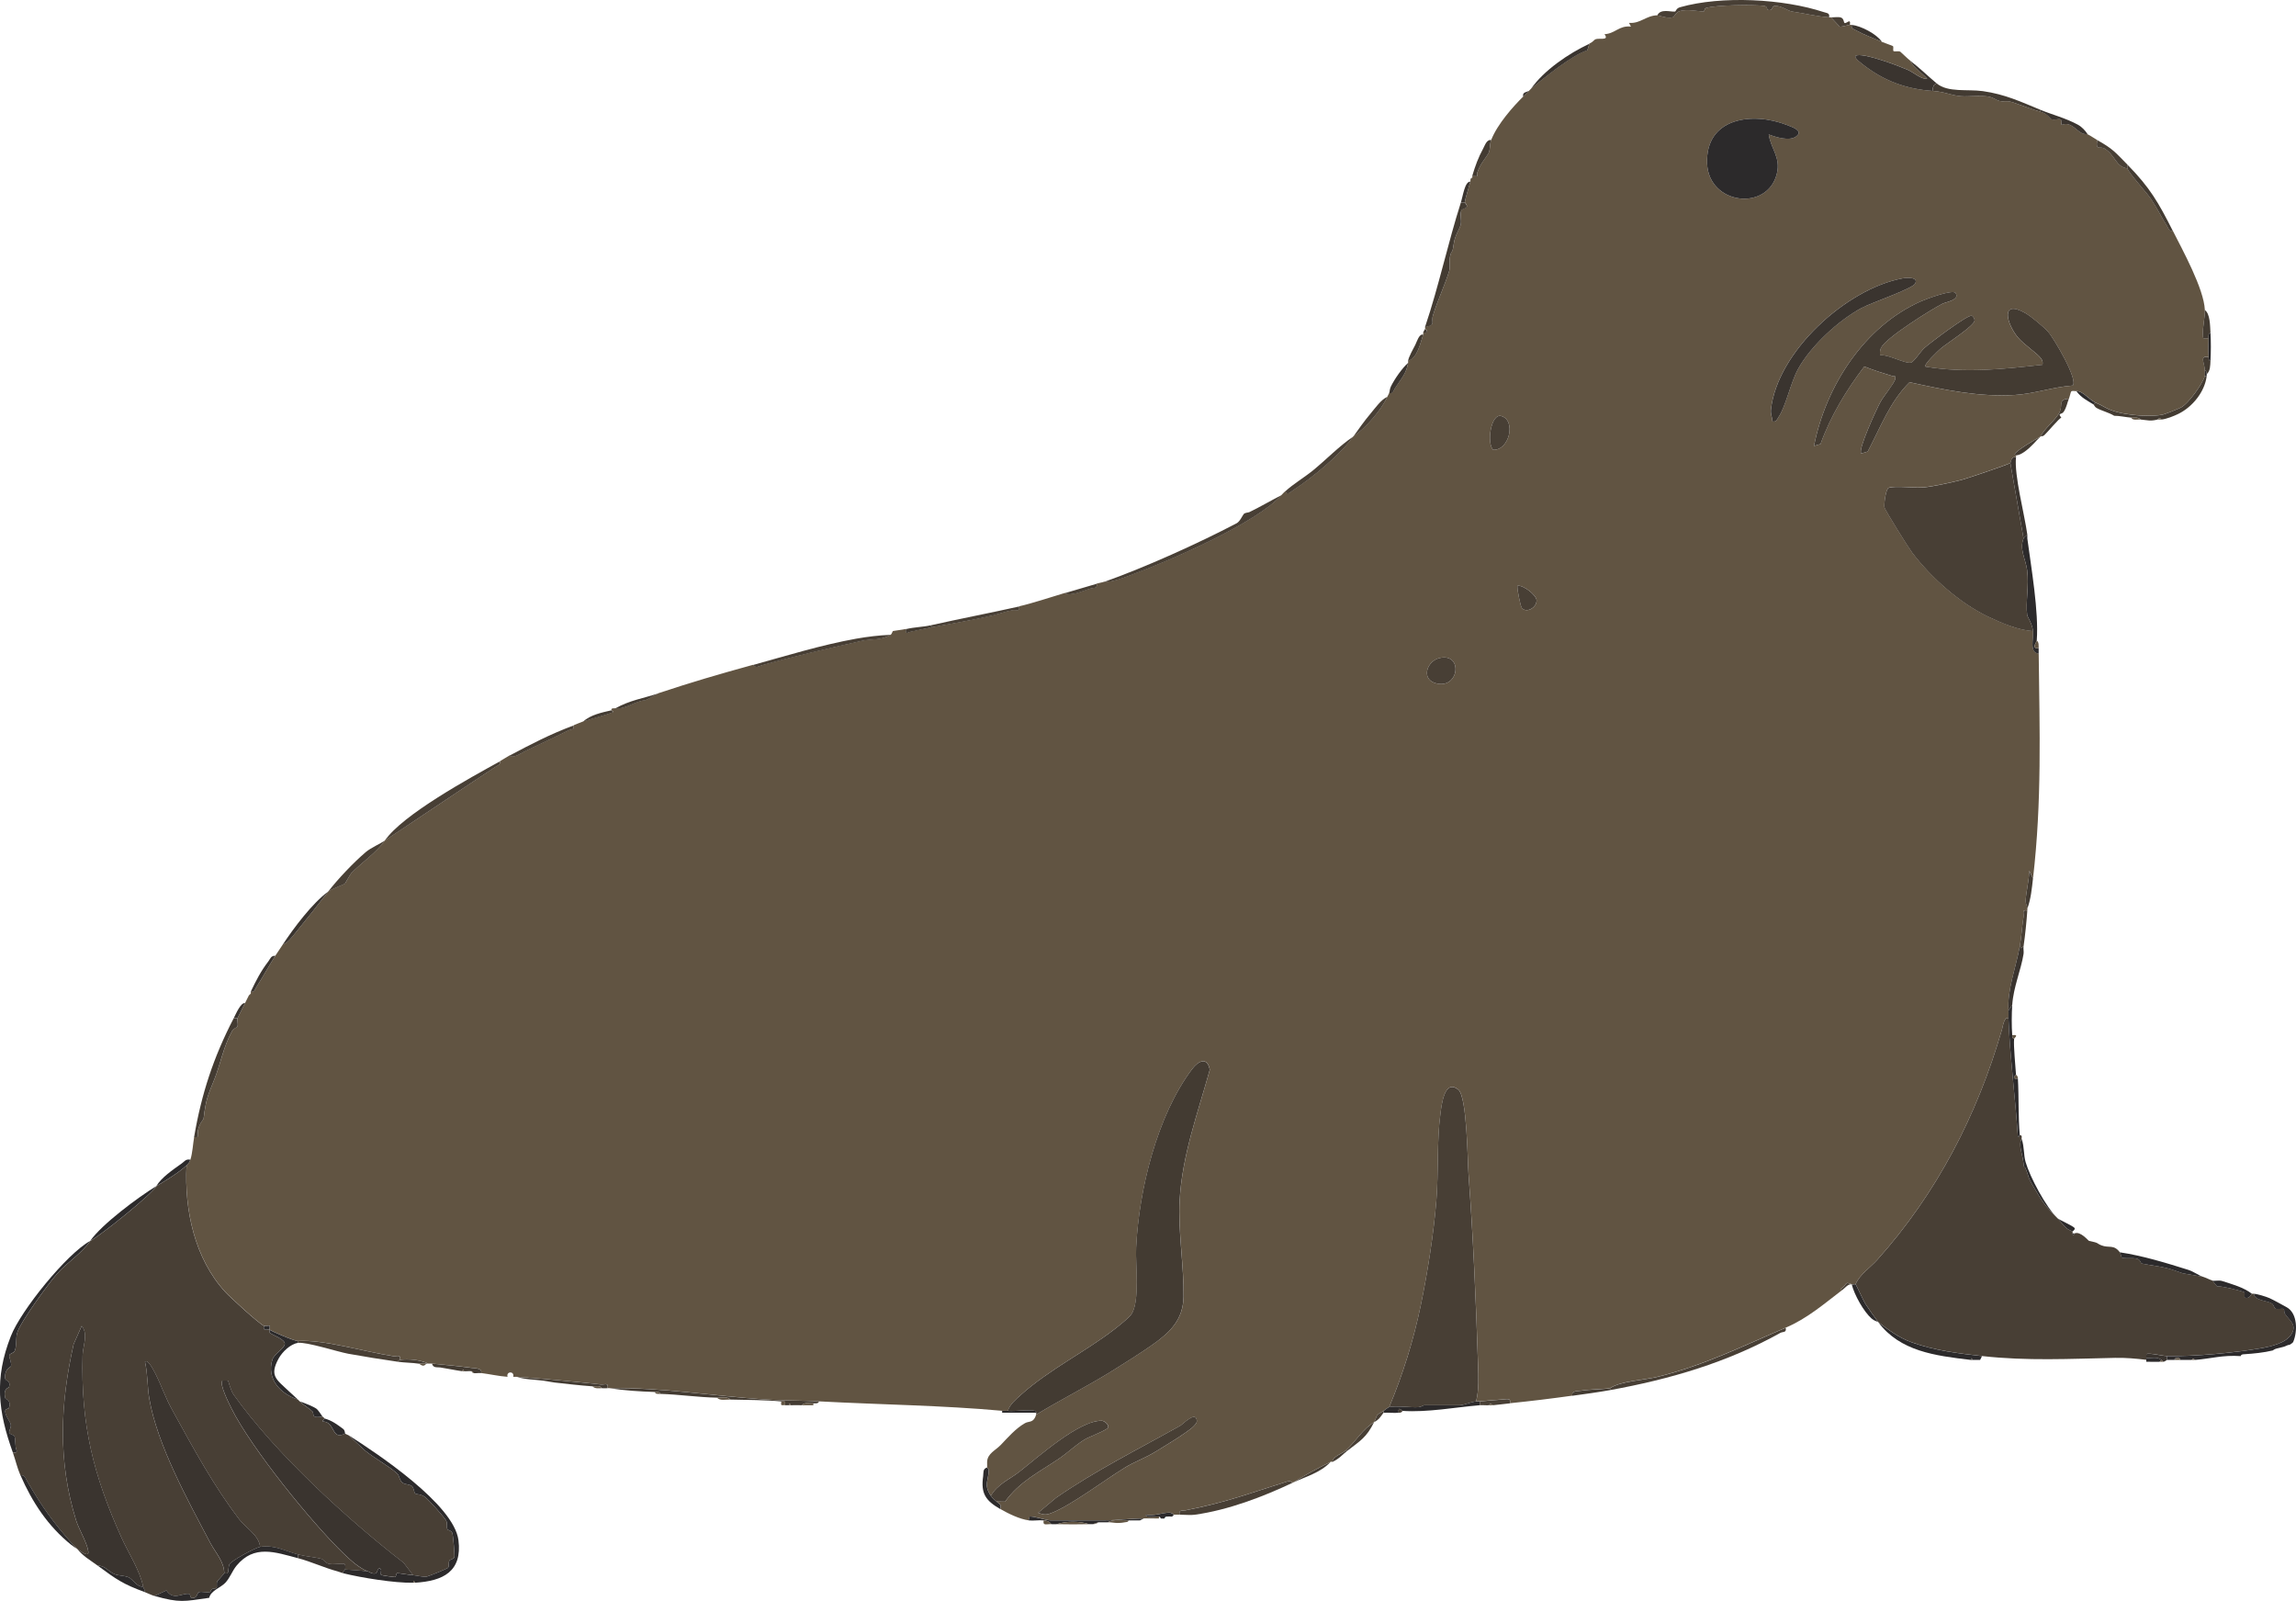 <?xml version="1.0" encoding="UTF-8"?> <svg xmlns="http://www.w3.org/2000/svg" id="_レイヤー_1" data-name="レイヤー_1" version="1.1" viewBox="0 0 608.05 423.91"><defs><style> .st0 { fill: #483f35; } .st1 { fill: #3a342f; } .st2 { fill: #433b32; } .st3 { fill: #c9e5e6; } .st4 { fill: #2c2a2b; } .st5 { fill: #615442; } </style></defs><path class="st5" d="M438.9,4.09c.77-.01,2.36.88,4.15.48.31-.07.77-1.35,1.84-1.65,2.03-.58,4.57.09,6.29.1.24,0,.23-.78.59-.9,2.68-.82,12.44-.94,15.41-.57.97.12.74.99.97,1.05,1.55.39.92-1.05,1.96-1.05,1.85,0,3.29,1.32,4.57,1.51,3.43.5,6.4,1.29,9.72,1.53.17.01.33,0,.5,0l2.31,2.47c.53.11,2.27-.47,2.69-.47.17,0,.34-.02.5,0-.22,1.03.54,1.12,1.23,1.5,2.18,1.2,4.52,2,6.77,3,.72.32,2.81,1.01,2.91,1.12.22.25-.05,1.12.14,1.3.29.27,1.26-.11,1.82.19.16.09,1.85,1.79,2.63,2.38,1.09,2.07,2.95,3.09,4.5,4.75-1.52.28-3.55-1.64-5.16-2.34-2.78-1.21-9.29-3.57-12.14-3.86-3.27-.33-1.21,1.3.15,2.36,5.68,4.43,11.45,6.57,18.66,7.09,3.19.23,4.58,1.12,7.4,1.39,2.24.22,6.66-.6,8.75.61,2.55,1.47,2.55.19,5.05,1.03s5.4,2.02,7.29,2.47,2.66,1.96,2.85,2.01c1.52.38,3.08-1.02,2.65,1.49,2.54-1,3.66,1.3,5.54,2.22.55.27,1.24.16,1.46.27.95.48,1.68,1.05,2.5,1.5-.46,2.97.7,1.5,1.96,2.27,2.87,1.76,2.93,4.85,6.04,5.23.35,1.19,5.07,6.38,6.21,8.04,1.57,2.29,2.8,4.88,4.3,7.23.41.65.43,1.46,1.5,1.23,2.58,5.1,8.26,15.41,8.5,21,.07,1.71-.57,4.48-.52,6.25.04,1.6-.06,1.29,1.52,1.25-.07,1.59-.09,3.42,0,5-2.55-.52-1.04,1.5-1,3.5,0,.43.09,1.18,0,1.5-.57,2-4.38,7.41-6.4,8.36-.93.44-4.12,1.77-5.08,1.92-3.86.62-11.28.03-14.7-1.87-1.45-.81-1.41-.75-2.82-1.41-1.71-.8-3.38-3.13-5-3-.42.03-1.08-.19-1.39.09-.13.12-.4,1.41-.61,1.91-2.85.16-1.61,1.55-2.38,3.37-.89,2.13-4.22,4.56-5.12,6.63-1.29.77-6.55,3.7-6.85,4.73-.03.11.35.25.35.27-.02.16.02.34,0,.5-1.35-.32-1.35,1.39-1.5,1.5-.54.41-11.38,4.07-12.8,4.45-2.51.66-7.52,1.75-10,2s-7.57-.47-9.38.12c-.83.27-1.28,4.23-1.18,5.12.08.7,6.42,10.81,7.36,12.06,5.01,6.61,12.62,13.36,20.07,16.93,3.44,1.65,8.17,3.67,11.93,3.82.2,2.19-1.06,5.63,1.5,6,.24,20.52.86,38.95-1.5,59.5l-1-2c-.04,2.54-.79,5.32-.95,7.81-.06.85.48,1.71.45,2.18-.01.17.01.33,0,.5-1.57-.29-.86.78-1.01,1.72-.42,2.59-.53,5.22-.99,7.78-1.01,5.62-3.34,11.38-3,17,.04.66-.03,1.34,0,2-1.18-.35-1.49,2.23-1.72,3.03-6.56,22.67-17.25,43.36-33.02,60.98-1.87,2.09-4.68,3.9-5.76,6.49-.13-.11-.75.1-1,0-2.14-.87-1.04.16-2.99,1.25l.49.25c-4.82,3.68-9.34,7.6-15,10-11.28,4.79-21.46,9.92-33.79,12.96-4.03.99-9.82,1.12-12.71,3.04-.32.21-5.99.35-7.59.67-.86.17-2.76-.07-2.41,1.33-5.49.77-10.98,1.44-16.5,2,.3-1.43-.82-1.09-1.75-1.02-2.05.15-4.21.32-6.25.52-.33.03-.67-.03-1,0,.8-2.95.62-6.67.52-9.77-.54-16.84-1.29-33.72-2.52-50.48-.27-3.63-.39-20.44-2.7-22.29-3.69-2.96-4.43,4.08-4.74,6.36-.98,7.36-.47,15.46-1.07,22.93-.71,8.84-2.33,19.16-4.14,27.86-1.92,9.22-4.73,18.22-8.35,26.9-.33.07-1.07.75-1.5,1-2.32,1.36-1.48.95-2.5,3-2.85,1.64-5.13,5.41-7.5,7.5-.98.87-3.56,1.59-3.5,3-.14.06-.37-.07-.5,0-3.7,1.82-6.89,3.57-10,5.5-.06.04-.65-.55-1.49-.29-10.03,3.13-16.18,5.52-26.94,7.63-.89.17-1.86-.2-1.56,1.16-.5,0-1,0-1.5,0-.07,0-.56-.54-1.23-.54-1.92,0-4.15,1.01-6.27.55.34,1.03,2.58.36,3.5.49v.5c-.33,0-.67.02-1,0-.99-.05-2.01,0-3,0-3.29,0-7.04.5-10.25.5h-14.5c-1.06,0-4.46-1.16-5.49-1.01l-.26,1.01c-2.36-.3-5.42-1.79-7.5-3,.37-1.41-.41-1.37-1-2l2.26.05c3.84-5.33,9.03-7.83,14.21-11.33,2.24-1.52,4.44-3.66,6.87-5.13,1.14-.69,5.63-2.35,6.16-3.1.44-.62-.78-1.84-1.63-1.86-6.03-.15-17.03,9.8-21.92,13.58-2.5,1.93-5.7,3.22-7.45,6.3-1.97-2.91-.62-3.98-.57-6.77,0-.4-.43-.68-.43-.73.03-.5-.02-1,0-1.5.09-2.22,2.23-3.02,3.63-4.49,1.93-2.02,3.93-4.34,6.38-5.74,1.13-.64,2.27.04,2.99-2.28,6.61-4.04,13.57-7.5,20.15-11.6,3.35-2.09,7.74-4.83,10.91-7.09,4.58-3.25,7.88-6.59,7.97-12.56.12-8.14-1.48-17.31-1.03-25.5.65-11.92,4.84-23.19,7.98-34.57-.64-3.49-3.02-2.39-4.7-.15-9.27,12.33-14.07,31.98-14.8,47.2-.22,4.58,1.06,14.24-1.27,17.73-.55.83-3.27,3.01-4.24,3.76-7.9,6.16-17.26,10.63-24.98,17.52-1.23,1.1-3.03,2.63-3.49,4.26-.49-.04-1.01.05-1.5,0-15.83-1.45-32.32-1.63-48.5-2.5-4.71-.25-9.53-.19-14.24-.51-13.71-.9-27.68-3.24-41.26-2.99-.17,0-.33-.01-.5,0,.28-1.59-.8-.88-1.74-.98-7.48-.81-14.75-1.47-22.26-2.02-.33-.02-.67.02-1,0,.39-1.59-1.94-1.49-1.5,0-2.39-.17-4.65-.71-7-1,.39-1.32-1.61-1.25-2.38-1.36-3.47-.47-7.13-.84-10.62-1.14-.33-.03-.67.01-1,0-2.02-.99-5.31-1.32-7.5-1,.28-1.61-.81-.84-1.75-.98-7.4-1.11-18.4-4.44-25.25-4.02-.93.06-7.24-2.68-7.5-3-.11-.14.13-.89,0-1-.18-.15-1.19.14-1.5,0-1.44-.67-8.9-7.52-10.26-8.99-8.13-8.86-10.85-21.76-10.24-33.51.5-.45.78-.85,1-1.5.56-1.66.69-4.21,1-6,1.6.29.82-.8,1.01-1.72.43-2.05,1.47-2.94,1.5-3.12.61-5.11.98-5.81,2.88-10.52,1.61-4,2.33-8.5,4.71-12.81.38-.68,1.25-.72,1.4-1.21.19-.62-.17-1.62,0-2.13.07-.22,1.59-3.11,2-4,.31-.68.69-1.32,1-2,.02-.04.34-.17.5-.5.07-.14-.07-.37,0-.5,1.07.24,1.08-.58,1.5-1.23,1.73-2.7,3.28-5.58,5-8.27.66-1.03,1.33-1.99,2-3,1.42-.48,2.56-2.13,3.49-3.26,2.89-3.53,5.86-7.29,8.51-10.74.96-.7,4.25-1.91,4.43-2.09.14-.13,1.4-2.48,1.7-2.79,2.43-2.55,6.69-5.43,8.87-8.63,9.74-6.45,19.46-13.03,29.28-19.5.64-.42,1.35-.47,1.22-1.5.85-.47,1.66-1.05,2.5-1.5,1.1.83,2.97-.59,4.1-1.15,3.82-1.85,7.72-3.62,11.52-5.51.71-.35,1.66-.02,1.38-1.35.84-.31,1.59-.69,2.5-1,2.53-.87,5.41-1.49,8.01-2.51-.07-.22-.49-.4-.51-.49-.1-.69.81-.4,1-.5,2.93.29,5.22-1.96,8.08-2.17l3.42-1.83c8.81-2.92,15.62-4.91,25-7.5.85.93,1.47.35,2.34.1,8.51-2.38,17.51-4.48,26.53-6.48,2.71-.6,4.91,0,7.63-1.62.26-.15.44-.9.57-.95.19-.07,2.47-.32,3.43-.55-.2,1.63.48.85,1.41.67,1.86-.36,3.73-.82,5.59-1.17,5.69-1.07,10.61-1.82,16.11-3.14,1.76-.42,3.22-1.01,5.17-1.35.93-.16,2,.56,1.71-1.01,3.39-.76,8.32-2.4,12-3.5,1.95.89,4.88-.66,7.01-1.26.83-.23,1.77.08,1.49-1.24.65-.2,1.36-.27,2-.5,2.23.1,4.84-.97,6.99-1.76,10.31-3.78,33.51-13.89,40.01-21.24.41-.46.58-.61,1-1,.54,1.21,1.45.15,2.02-.23,5.22-3.41,12.48-9.4,15.98-14.27,3.15-2.12,7.46-7.02,9-10.5.15-.34.33-.67.5-1,1.07.23,1.08-.58,1.5-1.22,1.74-2.71,3.06-3.94,3.5-6.78.03-.16-.02-.34,0-.5,2.57-.88,3.25-4.78,4-7,.05-.15-.05-.35,0-.5,1.14.18,1.41-.2.5-1,.05-.15-.05-.35,0-.5,3.05-.52,1.52-1.23,2.11-3.13,1.17-3.78,3.24-8.22,4.29-11.72.37-1.22-.09-2.76.31-4.21.42-1.53.5-.05.91-3.06.31-2.31,1.61-3.79,1.86-5.16.2-1.08-.24-2.46.09-3.43.25-.74,1.37-.59,1.49-1.14.11-.51-.56-1.09-.55-1.16.11-.94,1.21-4.39,1.5-5.5.04-.16-.04-.35,0-.5l.5-.5c.05-.15-.04-.35,0-.5,2.17.19.97.14,1.28-.75.91-2.61,2.09-3.62,3.08-5.37.37-.66.22-2.32.64-3.37,1.68-4.24,5.86-8.9,8.5-11.5.31-.31,1.28-1.3,1.5-1.5.18-.16.33-.35.5-.5,3.08-2.71,11.5-9.37,14.96-10.22l.54-1.78c1.06-.5,1.21-.99,1.62-1.15,1.01-.4,3.72.48,2.38-1.34,2.82-.14,3.88-2.37,7-2.01l-.51-.99c2.99.27,4.55-1.96,7.5-2ZM468.41,35.6c1.94.73,5.48,1.84,7.27.53,2.05-1.51-1.13-2.51-2.51-3.05-9.1-3.55-21.53-1.93-21.08,10.19.4,10.91,15.94,12.84,18.47,2.74,1.09-4.37-1.57-6.51-2.15-10.41ZM469.41,111.59c1.04.22,1.15-.51,1.59-1.15,1.95-2.84,3.18-9.12,5.21-12.79,3.38-6.1,10.71-12.88,16.86-16.14,2.41-1.28,13.37-5.06,14.1-6.4,1.02-1.88-2.44-1.57-3.4-1.39-14.8,2.77-33.1,19.37-34.78,34.76-.13,1.16.35,2.02.41,3.11ZM517.9,77.6c-.73-1.07-7.77,1.57-9.09,2.15-15.1,6.63-25.3,22.51-28.41,38.34l1.73-.51c2.66-7.45,6.82-14.28,11.59-20.53,2.47,1,4.9,1.75,7.45,2.53.53.16.92-.32.74.77s-3.12,4.62-3.92,6.09c-.97,1.78-6.04,12.7-5.09,13.66l1.72-.53c3.32-6.27,5.91-13.3,11.09-18.35,9.03,1.99,18.61,3.99,27.94,3.37,5.16-.34,10.11-2.12,15.26-2.49,1.54-1.5-5.01-12.56-6.52-14.24-1.18-1.32-4.54-4.11-6.04-4.96-6.69-3.78-4.98,2.82-1.95,6.45,1.52,1.83,5.03,4.13,6.04,5.46.46.61.58,1.01.47,1.78-10.44,1.16-20.54,2.25-31,.5-.59-.5,3.45-4.28,3.99-4.75,1.56-1.37,9.02-6.07,9.02-7.49,0-.46-.41-1.18-.78-1.25-1.15-.24-11.03,7.22-12.48,8.52-1.04.93-2.75,3.7-3.62,3.91-1.46.36-6.16-2.3-8.15-1.93-.06-.71-.05-1.32.26-1.99,1.26-2.68,13.18-10.11,16.3-11.7.78-.4,4.68-.98,3.44-2.8ZM395.41,119.1c4.29.26,6.19-7.84,2.15-8.94-2.68-.73-3.91,7.07-2.15,8.94ZM403.02,160.97c1.27,1.54,4.09-.19,3.91-2.1-.13-1.34-3.49-3.97-5.02-3.77-.29.31.74,5.42,1.12,5.87ZM381.29,174.23c-3.39.76-4.91,5.4-1.36,6.59,6.46,2.17,7.73-8.02,1.36-6.59ZM274.91,400.59c1.38.46,1.96.64,3.35.13,5.25-1.96,14.5-9,19.81-12.2,2.4-1.45,5.21-2.47,7.59-3.91,2.18-1.32,9.13-5.49,10.5-7,.49-.54.96-.91.74-1.75-.53-2.05-3.6,1.26-4.33,1.66-11.07,6.19-22.43,11.84-32.9,19.1l-4.76,3.98Z"></path><path class="st1" d="M511.9,24.09c-7.21-.52-12.99-2.66-18.66-7.09-1.35-1.05-3.42-2.69-.15-2.36,2.85.29,9.36,2.65,12.14,3.86,1.61.7,3.64,2.62,5.16,2.34-1.55-1.66-3.4-2.68-4.5-4.75,2.47,1.87,4.63,4.02,7,6-.92.26-1.09,1.13-1,2Z"></path><path class="st0" d="M438.9,4.09c.83-1.91,3.62-.88,4.68-1.03.29-.04.27-.85,1.36-1.15,11-3.11,27.29-2.25,38.1,1.31.81.27,1.6.21,1.35,1.38-3.32-.24-6.29-1.03-9.72-1.53-1.28-.19-2.72-1.51-4.57-1.51-1.04,0-.42,1.44-1.96,1.05-.23-.06,0-.93-.97-1.05-2.97-.37-12.73-.25-15.41.57-.37.11-.36.9-.59.9-1.73-.01-4.26-.68-6.29-.1-1.06.3-1.53,1.59-1.84,1.65-1.79.39-3.37-.49-4.15-.48Z"></path><path class="st2" d="M387.9,53.59c0,.07.66.65.55,1.16-.12.56-1.23.4-1.49,1.14-.33.97.11,2.35-.09,3.43-.25,1.36-1.55,2.84-1.86,5.16-.41,3.01-.49,1.53-.91,3.06-.4,1.44.05,2.98-.31,4.21-1.05,3.49-3.12,7.93-4.29,11.72-.59,1.91.94,2.62-2.11,3.13,3.71-11,6.01-22.07,9.5-33h1Z"></path><path class="st2" d="M584.4,99.59c-.53,4.2-3.78,8.17-7.5,10-1.17.58-3.2,1.39-4.5,1.5-.58-.8-.8-.05-1,0-1.95.49-2.58.18-4.5,0-.73-.76-1.63-.43-2.5-.5-1.52-.13-3.1-.5-4.5-.5-1.45-.89-3.22-1.25-4.69-2.08-.47-.26-.65-.83-.81-.92l.5-.5c1.41.66,1.37.6,2.82,1.41,3.43,1.9,10.84,2.49,14.7,1.87.96-.15,4.14-1.48,5.08-1.92,2.02-.95,5.83-6.35,6.4-8.36h.5Z"></path><path class="st2" d="M512.9,22.09c2.97,2.47,8.21,1.47,12.21,2.04,5.95.85,10.07,2.82,15.29,4.96v.5c-1.88-.45-4.78-1.63-7.29-2.47s-2.51.44-5.05-1.03c-2.09-1.21-6.52-.39-8.75-.61-2.82-.27-4.21-1.17-7.4-1.39-.09-.87.08-1.74,1-2Z"></path><path class="st2" d="M563.4,43.59c5.96,6.07,8.25,10.08,12,17.5-1.07.24-1.08-.58-1.5-1.23-1.5-2.35-2.73-4.94-4.3-7.23-1.14-1.67-5.86-6.85-6.21-8.04-.08-.26.05-.69,0-1Z"></path><path class="st1" d="M420.9,11.59l-.54,1.78c-3.46.85-11.88,7.51-14.96,10.22,3.47-4.99,10-9.42,15.5-12Z"></path><path class="st1" d="M552.9,35.59c-.22-.11-.9,0-1.46-.27-1.88-.93-3-3.22-5.54-2.22.42-2.51-1.13-1.11-2.65-1.49-.19-.05-1.05-1.57-2.85-2.01v-.5c3.09,1.27,6.64,2.16,9.85,3.9,1.09.59,2,1.56,2.65,2.6Z"></path><path class="st0" d="M563.4,43.59c.05.31-.08.74,0,1-3.11-.38-3.17-3.46-6.04-5.23-1.26-.77-2.42.7-1.96-2.27,4.18,2.33,4.78,3.22,8,6.5Z"></path><path class="st2" d="M394.9,37.09c-.42,1.05-.26,2.71-.64,3.37-.99,1.75-2.17,2.76-3.08,5.37-.31.89.89.94-1.28.75.76-2.61,1.62-4.93,2.93-7.33.43-.79.91-2.37,2.07-2.17Z"></path><path class="st2" d="M585.4,88.09c-.65.24-.48.95-.5,1.5-1.59.05-1.49.36-1.52-1.25-.04-1.77.6-4.54.52-6.25,1.43.98,1.39,4.22,1.5,6Z"></path><path class="st1" d="M372.9,96.09c-.45,2.83-1.76,4.06-3.5,6.78-.42.65-.43,1.46-1.5,1.22.13-.25.1-1.04.46-1.77.93-1.9,2.95-4.83,4.54-6.23Z"></path><path class="st0" d="M367.4,105.09c-1.54,3.48-5.85,8.38-9,10.5-3.5,4.87-10.76,10.86-15.98,14.27-.58.38-1.49,1.44-2.02.23,2.05-1.91,5.01-3.66,7.28-5.5,3.45-2.8,7.01-6.51,10.72-9,1.4-1.95,2.88-4.08,4.5-6,1.27-1.51,2.9-3.85,4.5-4.5Z"></path><path class="st1" d="M498.4,11.09c-2.26-1-4.59-1.8-6.77-3-.68-.38-1.45-.47-1.23-1.5,2.4.24,6.6,2.4,8,4.5Z"></path><path class="st2" d="M376.9,88.59c-.75,2.22-1.43,6.12-4,7,.11-1.02,1.38-3.25,1.93-4.32.42-.82.96-2.89,2.07-2.68Z"></path><path class="st0" d="M484.9,4.59c.83.04,1.95-.2,2.68.07s.69,1.25.89,1.4c.47.35,1.75-1.44,1.43.53-.42,0-2.16.57-2.69.47l-2.31-2.47Z"></path><path class="st1" d="M389.4,48.09c-.29,1.11-1.39,4.56-1.5,5.5h-1c.49-1.53,1.03-5.64,2.5-5.5Z"></path><path class="st2" d="M584.9,94.59c.02.42.02.87.5,1-.07,1.21-.02,2.59-1,3.5-.03-.43-.02-.84-.5-1-.04-2-1.55-4.02,1-3.5Z"></path><path class="st4" d="M585.4,95.59c-.48-.13-.48-.58-.5-1-.09-1.58-.07-3.41,0-5,.02-.55-.15-1.26.5-1.5.14,2.3.13,5.2,0,7.5Z"></path><path class="st1" d="M404.9,24.09c-.22.2-1.19,1.19-1.5,1.5-.27-1.13.64-1.14,1.5-1.5Z"></path><path class="st2" d="M377.4,87.09c.91.8.64,1.18-.5,1,.18-.54.48-.94.5-1Z"></path><path class="st4" d="M584.4,99.09c.01.16.02.34,0,.5h-.5c.09-.32,0-1.07,0-1.5.48.16.47.57.5,1Z"></path><path class="st2" d="M389.4,47.59c.19-.65.49-.47.5-.5l-.5.5Z"></path><path class="st0" d="M339.4,131.09c-6.5,7.35-29.7,17.46-40.01,21.24-2.15.79-4.76,1.86-6.99,1.76,10.83-3.84,24.88-10.17,35.11-15.54.88-.46,1.61-2.2,1.89-2.46.42-.39,1.12-.32,1.5-.5,2.93-1.43,5.62-3.01,8.5-4.5Z"></path><path class="st4" d="M536.9,142.59c1.04,7.85,3.05,19.32,2.5,27-.03.47-1.63,2.3.5,2,0,.17,0,.33,0,.5,0,.33,0,.67,0,1-2.56-.37-1.3-3.81-1.5-6-.18-1.91-1.48-3.8-1.54-4.22-.46-3.4.54-7.89-.02-11.98-.4-2.89-2.09-5.52-.94-8.31.13-.31.74-.69,1-1,.04.32-.04.68,0,1Z"></path><path class="st1" d="M535.9,250.59c-.09.63.1,1.38,0,2-.68,4.28-2.68,8.77-3,13.5l-1,1.5c-.34-5.62,1.99-11.38,3-17l.25.49.75-.49Z"></path><path class="st2" d="M538.4,232.59c-.3,2.64-.56,5.5-1.5,8,.03-.48-.51-1.34-.45-2.18.17-2.5.92-5.27.95-7.81l1,2Z"></path><path class="st0" d="M536.9,241.09c-.21,2.95-.57,6.58-1,9.5l-.75.49-.25-.49c.46-2.56.57-5.19.99-7.78.15-.94-.56-2,1.01-1.72Z"></path><path class="st5" d="M539.9,171.59c-2.13.3-.53-1.53-.5-2,.63.57.46,1.27.5,2Z"></path><path class="st0" d="M49.4,308.59c-.6,11.75,2.11,24.65,10.24,33.51,1.36,1.48,8.82,8.32,10.26,8.99-.38,1.62,1.11.76,1.5,1,.05.03-.14.71.1.88.99.69,3.93,1.68,3.92,2.86s-2.82,2.66-3.31,4.23c-1.58,5.12,2.21,9.06,6.78,10.53.17.16.33.34.5.5,1.13,1.08,2.49,1.8,3.36,2.67.53.53-.59,1.92,2.64,1.33.06.1.43.22.5.5.04.14-.51.6-.49.76.01.12,1.12-.09,2.01.95,1.11,1.3,1.24,3.72,3.97,2.29.23.2.7.31,1,.5l4.26,3.99c2.5,2.05,6.4,4.14,8.59,6.15.55.51.54,1.79,1.37,2.39.75.54,1.87.32,2.55.96.49.46.47,1.65.84,1.9s1.37.1,2.43.82,5.15,5.35,5.7,6.29c.48.82.05,1.8.39,2.39.14.24.96.23,1.27.95.22.5.66,6,.56,6.36-.17.58-1.13.61-1.32.93-.31.5-.04,1.42-.35,1.89-.17.26-5.2,2.29-5.65,2.36-1.08.17-2.69-.33-3.63-.38l-2.49-3.26c-14.99-11.59-33.99-28.96-45.01-44.49-.87-1.23-1.36-3.61-1.52-3.74-.06-.05-1.43-.06-1.48,0-.88.85,1.85,6.24,2.4,7.35,5.23,10.49,21.26,30.31,29.77,38.49,1.83,1.76,4.02,3.75,6.33,4.67-1.96-.25-4.03-.38-6-.5.08-.35.18-1.41-.27-1.53-1.25-.09-2.78.27-3.97.03-1.07-.21-1.35-1.15-2.08-1.35-1.46-.4-4.13-.61-6.18-1.15-3.46-.92-6.13-2.58-10-2-.35-3.13-3.79-5.03-5.5-7.25-6.63-8.62-12.1-18.67-17.33-28.18-1.53-2.77-1.64-3.11-2.94-6.06-.27-.61-3.56-8.85-4.73-7.51.74,3.09.62,6.61,1.12,9.62,2.08,12.32,10.31,27.21,16.18,38.32,1.38,2.62,3.65,4.93,3.7,8.05-.37.45-1.79,2.02-1.86,2.14-.3.52.06,1.45-.23,1.78-.13.15-.81.03-1.19.27-.23.14-.26.72-.57.79-.91.2-1.98-.19-2.8,0-.66.15-.35,1.79-2.1,1.53-.2-.03-.21-.97-.57-1.04-1.77-.33-4.17,1.87-6-.93l-3.18,1.46c-.86-.24-1.65-.69-2.5-1,.02-.54-.42-1.08-.5-1.5-.76-4.07-3.94-8.98-5.75-13-7.43-16.49-10.77-29.88-10.27-48.27.06-2.34,1.56-5.62-.24-7.72l-2.14,4.84c-3.53,15.76-4.24,30.86.66,46.64.76,2.43,2.95,5.97,3.24,8.27.22,1.74-2.33-.33-3-.76-.57-.68-.85-.83-1-1-5.31-5.99-8.26-10.06-12.26-17-.47-.81-.53-1.47-1.74-1.5-.84-1.93-1.29-4.03-2-6,1.65.22.85-.58.75-1.5-.08-.76-.11-2.1-.25-2.63-.16-.61-1.31-.56-1.44-1.14-.1-.45.48-1.27.43-1.95-.07-.96-1.42-2.18-1.5-3.58-.06-.9.88-.58,1.01-1.03.61-2.22-.89-2.17-.98-2.51-.68-2.67.88-2.65.98-2.98.55-1.85-1.01-1.47-1.05-2.4-.11-2.57,1.51-2.82,1.57-3.11.21-1.08-.58-2.32-.44-2.88.13-.53,1.12-.52,1.42-1.17.56-1.21.27-3.44.64-4.73.84-2.91,8.33-13.13,10.57-15.68,2.68-3.04,6.51-5.39,8.8-8.7,2.97-1.65,16.12-12.18,17.5-14.5,2.63-1.6,5.62-3.37,8-5.5Z"></path><path class="st0" d="M531.9,269.59c.39,10.32,1.82,21.05,2.51,31.51.26-.04.42-.5.49-.51.24-.03.39.03.49.26.1.19-.07.51,0,.74-.91,1.52.18,4.03.4,5.77.36,2.85.22.94.77,2.33.95,2.42.33,1.79,1.77,4.2,2.63,4.42,2.97,5.14,6.57,8.7.46.45,1.55,1.88,2.24,2.51.51.47,1.14.73,1.76.99-.03.12-.03.39,0,.5.05.19-.07.41.25.49l.25-.49c1.59-.66,3.63,1.95,3.85,1.99,2.82.57,1.84.6,3.25,1.17,2.01.81,3.26-.33,4.9,1.84.26.34.34,1.28.57,1.41.61.34,2.74-.04,3.99.3.95.26.88,1.2,1.29,1.28,2.25.46,4.72.72,6.68,1.22,1.43.37,2.76.91,4.15,1.36l5.33.92c.92.3,1.7.74,2.5,1l1.24,1.53c.89-.19,6.94,1.3,7.2,1.56.21.21.03,1.03.06,1.41,1.29.52,1.75-.88,2-1,.09-.04.33,0,.5,0,.13,1.84,3.56,1.8,4.72,2.55.54.35.67,1.22.89,1.33.7.39,1.94-.16,2.34.2.11.1,0,.79.26,1.19,1.19,1.86,3.31,2.87,1.73,5.43-1.48,2.4-5.57,3.28-8.24,3.74-7.02,1.21-17.61,2.18-24.7,2.05-1.06-.02-4.9-.95-5.5-.5-.03.33.03.67,0,1-.01.16,0,.34,0,.5-2.78-.33-5.45-.58-8.27-.52-12.05.25-23.29.85-35.23-.48-6.19-.69-12.68-1.51-18.61-3.64-3.65-1.31-6.08-3.28-8.89-5.36-1.08-1.44-2.35-3.23-3.4-4.85-.57-.88-2.38-4.96-2.6-5.15,1.08-2.59,3.89-4.4,5.76-6.49,15.77-17.62,26.46-38.31,33.02-60.98.23-.8.54-3.38,1.72-3.03Z"></path><path class="st0" d="M532.4,122.59l3.5,20c-1.15,2.79.54,5.42.94,8.31.56,4.09-.44,8.57.02,11.98.06.41,1.36,2.31,1.54,4.22-3.76-.15-8.48-2.17-11.93-3.82-7.46-3.57-15.06-10.31-20.07-16.93-.94-1.24-7.28-11.36-7.36-12.06-.1-.89.36-4.85,1.18-5.12,1.81-.59,6.91.12,9.38-.12s7.49-1.34,10-2c1.43-.38,12.27-4.03,12.8-4.45Z"></path><path class="st0" d="M390.9,371.09c-1.13.1-3.49,1-4.25,1h-9.5c-.18,0-.83.48-1.48.52-2.31.13-5.74-.42-7.77-.02,3.63-8.67,6.43-17.67,8.35-26.9,1.81-8.7,3.43-19.01,4.14-27.86.6-7.47.09-15.57,1.07-22.93.3-2.28,1.05-9.32,4.74-6.36,2.32,1.85,2.44,18.66,2.7,22.29,1.23,16.76,1.98,33.64,2.52,50.48.1,3.1.28,6.82-.52,9.77Z"></path><path class="st2" d="M266.9,373.59c.46-1.63,2.26-3.16,3.49-4.26,7.72-6.89,17.08-11.37,24.98-17.52.96-.75,3.69-2.93,4.24-3.76,2.33-3.49,1.05-13.15,1.27-17.73.73-15.22,5.53-34.87,14.8-47.2,1.68-2.24,4.06-3.34,4.7.15-3.14,11.38-7.33,22.65-7.98,34.57-.45,8.2,1.15,17.36,1.03,25.5-.09,5.97-3.4,9.31-7.97,12.56-3.17,2.26-7.56,5-10.91,7.09-6.58,4.1-13.54,7.56-20.15,11.6.03-.08.04-.43,0-.5-.05-.1.09-.39-.26-.49-1.58-.44-5.25.16-7.24,0Z"></path><path class="st2" d="M517.9,77.6c1.24,1.82-2.66,2.4-3.44,2.8-3.11,1.59-15.03,9.03-16.3,11.7-.31.66-.32,1.28-.26,1.99,1.99-.38,6.69,2.29,8.15,1.93.87-.22,2.58-2.99,3.62-3.91,1.45-1.29,11.32-8.75,12.48-8.52.36.07.78.79.78,1.25,0,1.42-7.47,6.13-9.02,7.49-.54.47-4.58,4.25-3.99,4.75,10.45,1.75,20.55.66,31-.5.11-.76,0-1.17-.47-1.78-1.01-1.33-4.52-3.62-6.04-5.46-3.03-3.64-4.74-10.23,1.95-6.45,1.51.85,4.86,3.64,6.04,4.96,1.5,1.67,8.05,12.74,6.52,14.24-5.15.37-10.1,2.15-15.26,2.49-9.33.62-18.9-1.38-27.94-3.37-5.18,5.05-7.77,12.07-11.09,18.35l-1.72.53c-.95-.96,4.12-11.88,5.09-13.66.8-1.47,3.74-5.03,3.92-6.09s-.21-.61-.74-.77c-2.55-.77-4.98-1.53-7.45-2.53-4.76,6.25-8.92,13.08-11.59,20.53l-1.73.51c3.11-15.83,13.31-31.71,28.41-38.34,1.32-.58,8.36-3.22,9.09-2.15Z"></path><path class="st4" d="M468.41,35.6c.58,3.9,3.24,6.04,2.15,10.41-2.52,10.1-18.06,8.17-18.47-2.74-.45-12.12,11.98-13.74,21.08-10.19,1.38.54,4.56,1.54,2.51,3.05-1.79,1.32-5.33.21-7.27-.53Z"></path><path class="st1" d="M469.41,111.59c-.06-1.1-.54-1.96-.41-3.11,1.68-15.39,19.98-31.99,34.78-34.76.96-.18,4.42-.49,3.4,1.39-.73,1.34-11.69,5.11-14.1,6.4-6.15,3.27-13.48,10.05-16.86,16.14-2.03,3.67-3.26,9.95-5.21,12.79-.44.64-.56,1.37-1.59,1.15Z"></path><path class="st0" d="M274.91,400.59l4.76-3.98c10.47-7.25,21.84-12.9,32.9-19.1.73-.41,3.8-3.71,4.33-1.66.22.84-.25,1.21-.74,1.75-1.37,1.51-8.32,5.68-10.5,7-2.39,1.44-5.2,2.46-7.59,3.91-5.3,3.21-14.56,10.25-19.81,12.2-1.39.52-1.97.33-3.35-.13Z"></path><path class="st0" d="M262.4,396.09c1.75-3.08,4.96-4.36,7.45-6.3,4.88-3.78,15.88-13.73,21.92-13.58.84.02,2.06,1.24,1.63,1.86-.53.75-5.02,2.4-6.16,3.1-2.43,1.48-4.62,3.62-6.87,5.13-5.18,3.5-10.37,6-14.21,11.33l-2.26-.05c-.5-.53-.91-.62-1.5-1.5Z"></path><path class="st2" d="M216.9,371.09c-.24.66-.95.48-1.5.5-.95.04-2.45-.36-3,.5-1-.05-2,.03-3,0l-.25-.49-.25.49c-.33-.02-.69.05-1,0,.14-1.35-.03-.91-1-1-3.96-.39-9.38-.4-13.5-.5-.68-.88-2.4-.48-3.5-.5-5.01-.09-9.99-.85-15-1-.24-.65-.95-.48-1.5-.5-4-.14-8.06-.39-12-1,13.57-.25,27.54,2.09,41.26,2.99,4.71.31,9.53.25,14.24.51Z"></path><path class="st0" d="M381.29,174.23c6.37-1.43,5.09,8.76-1.36,6.59-3.55-1.19-2.03-5.83,1.36-6.59Z"></path><path class="st0" d="M472.9,351.59c.3,1.37-.74.98-1.39,1.34-14.15,7.88-29.19,12.26-45.11,15.16v-.5c2.88-1.92,8.68-2.05,12.71-3.04,12.33-3.03,22.52-8.16,33.79-12.96Z"></path><path class="st2" d="M62.9,269.59c-.16.51.2,1.51,0,2.13-.15.49-1.03.53-1.4,1.21-2.39,4.3-3.1,8.81-4.71,12.81-1.9,4.71-2.27,5.41-2.88,10.52-.02.18-1.06,1.07-1.5,3.12-.19.91.59,2.01-1.01,1.72,1.96-11.47,5.12-21.12,10.5-31.5h1Z"></path><path class="st0" d="M235.9,168.09c-2.72,1.61-4.92,1.02-7.63,1.62-9.02,2-18.02,4.11-26.53,6.48-.87.24-1.49.83-2.34-.1,8.88-2.45,18.06-5.3,27.29-6.96,3-.54,6.16-.91,9.21-1.04Z"></path><path class="st0" d="M342.4,392.59c-7.97,3.77-17.15,7.27-26,8.5-1,.14-2.42.01-3.5,0-.17,0-.33,0-.5,0-.29-1.36.67-.99,1.56-1.16,10.76-2.1,16.91-4.5,26.94-7.63.84-.26,1.43.33,1.49.29Z"></path><path class="st0" d="M395.41,119.1c-1.76-1.88-.53-9.67,2.15-8.94,4.04,1.1,2.14,9.21-2.15,8.94Z"></path><path class="st0" d="M78.9,355.09c6.85-.43,17.85,2.9,25.25,4.02.93.14,2.03-.63,1.75.98-.23.03-.45.26-.5.5-4.35-.63-8.8-1.34-13.13-2.12-2.9-.53-11.16-3.21-13.37-2.88v-.5Z"></path><path class="st4" d="M532.9,274.09c.03.42.01.87.5,1-.2,1.72.37,7.28.5,9.5-.9.81-.65,1.18.5,1,.28,4.96.06,10.03.5,15-.07.01-.23.47-.49.51-.69-10.46-2.12-21.18-2.51-31.51-.03-.66.04-1.34,0-2l1-1.5c-.16,2.35-.18,5.66,0,8Z"></path><path class="st4" d="M69.9,351.09c.31.14,1.32-.15,1.5,0,.12.11-.11.86,0,1,.26.32,6.57,3.06,7.5,3v.5c-2,.3-4.14,2.38-5.11,4.14-2.51,4.58-.59,5.52,2.64,8.59.79.75,1.71,1.56,2.47,2.27-4.56-1.47-8.36-5.41-6.78-10.53.48-1.57,3.3-3.03,3.31-4.23s-2.93-2.17-3.92-2.86c-.25-.17-.05-.85-.1-.88-.39-.24-1.88.62-1.5-1Z"></path><path class="st0" d="M269.9,160.59c.29,1.58-.78.85-1.71,1.01-1.95.34-3.42.93-5.17,1.35-5.5,1.32-10.43,2.06-16.11,3.14l-.5-.5c7.63-1.72,15.74-3.26,23.5-5Z"></path><path class="st4" d="M390.9,371.09c.33-.03.67.03,1,0v1c-6.48.54-13.89,1.95-20.5,1.5-.23-.02-1.2-1.48-1,.5-1.32.1-2.68-.07-4,0v-.5c.43-.25,1.17-.93,1.5-1,2.03-.4,5.46.15,7.77.02.65-.04,1.3-.52,1.48-.52h9.5c.76,0,3.12-.9,4.25-1Z"></path><path class="st0" d="M132.4,201.59c.13,1.03-.58,1.08-1.22,1.5-9.82,6.46-19.54,13.04-29.28,19.5-2.18,3.2-6.44,6.07-8.87,8.63-.29.31-1.56,2.65-1.7,2.79-.19.18-3.48,1.39-4.43,2.09,2.52-3.28,6.77-7.77,10-10.5,1.26-1.07,3.74-2.17,5-3,4.73-6.93,22.65-16.67,30.5-21Z"></path><path class="st1" d="M533.9,121.09c-.51,4.76,2.24,14.98,3,20.5-.26.31-.87.69-1,1l-3.5-20c.15-.11.15-1.82,1.5-1.5Z"></path><path class="st0" d="M403.02,160.97c-.37-.45-1.41-5.56-1.12-5.87,1.54-.2,4.89,2.44,5.02,3.77.18,1.91-2.64,3.63-3.91,2.1Z"></path><path class="st0" d="M151.9,192.09c.28,1.33-.67,1-1.38,1.35-3.79,1.89-7.7,3.66-11.52,5.51-1.14.55-3,1.97-4.1,1.15,5.68-3.02,10.82-5.71,17-8Z"></path><path class="st4" d="M302.9,402.09l-1,.5c-.17,0-.33,0-.5,0-.83-.02-1.67.02-2.5,0-1.69-.04-4.21-.38-5.5.5-.83.03-1.67-.03-2.5,0l-1.5.5c-.33,0-.67,0-1,0-2.36-.84-6.18-.84-8.5,0-.5-.01-1,.03-1.5,0-.47-.72-1.21-.92-2-1-1.28-.13-2.75.16-4,0l.26-1.01c1.03-.15,4.43,1.01,5.49,1.01h14.5c3.21,0,6.96-.5,10.25-.5Z"></path><path class="st2" d="M136.9,364.59c7.51.55,14.78,1.2,22.26,2.02.94.1,2.02-.61,1.74.98-.49.03-1.01.02-1.5,0-.43-.83-1.7-.44-2.5-.5-3.32-.24-6.69-.63-10-1l-3-.5c-2.29-.29-5.03-.31-7-1Z"></path><path class="st4" d="M262.4,396.09c.59.88,1,.97,1.5,1.5.59.63,1.37.59,1,2-3.83-2.22-5.2-4.04-4.53-8.74.13-.89-.17-1.9,1.03-2.26,0,.05.44.33.43.73-.05,2.79-1.4,3.86.57,6.77Z"></path><path class="st4" d="M491.4,340.09c.22.19,2.03,4.27,2.6,5.15,1.05,1.62,2.32,3.4,3.4,4.85,2.81,2.08,5.24,4.05,8.89,5.36,5.92,2.13,12.42,2.95,18.61,3.64l-.5,1h-1c-.33,0-.67.01-1,0l-.25-.49-.25.49c-9.47-1.12-18.69-2.26-24.5-10-.32-.24-.97-.27-1.77-.97-2.06-1.8-4.59-6.32-5.23-9.03.25.1.87-.11,1,0Z"></path><path class="st4" d="M50.4,307.09c-.22.65-.5,1.05-1,1.5-2.38,2.13-5.37,3.9-8,5.5-1.38,2.32-14.53,12.85-17.5,14.5-2.29,3.31-6.12,5.66-8.8,8.7-2.25,2.55-9.73,12.77-10.57,15.68-.37,1.29-.08,3.52-.64,4.73-.3.65-1.29.64-1.42,1.17-.13.56.65,1.8.44,2.88-.06.3-1.68.55-1.57,3.11.04.94,1.6.55,1.05,2.4-.1.33-1.66.31-.98,2.98.09.34,1.59.29.98,2.51-.12.45-1.06.13-1.01,1.03.09,1.4,1.43,2.62,1.5,3.58.05.69-.53,1.5-.43,1.95.13.58,1.28.52,1.44,1.14.14.54.17,1.87.25,2.63.1.92.89,1.72-.75,1.5-3.88-10.78-4.95-19.52-.52-30.77,2.71-6.89,14.76-21.76,21.02-25.23,3.04-4.39,12.76-11.61,17.5-14.5,1.37-2.3,4.35-4.31,6.74-6.01.73-.52,1.07-1.24,2.26-.99Z"></path><path class="st0" d="M366.4,374.09c-1.12,1.49-1.13,1.71-2.5,2.5-2.03,4.07-3.65,4.91-7,7.5h-.5c2.37-2.09,4.65-5.86,7.5-7.5,1.02-2.05.18-1.64,2.5-3v.5Z"></path><path class="st2" d="M114.4,361.09c3.49.3,7.14.67,10.62,1.14.78.11,2.77.03,2.38,1.36-.64-.08-1.38.1-2,0-.06-.24-.26-.46-.5-.5-.61-.1-1.35.06-2,0l-.25-.49-.25.49c-1.92-.27-3.81-.69-5.76-.99-.89-.14-1.88.23-2.24-1.01Z"></path><path class="st1" d="M72.9,253.09c-1.72,2.69-3.27,5.57-5,8.27-.41.65-.43,1.46-1.5,1.23,1.5-3.08,2.57-5.28,4.69-8.06.52-.68.67-1.51,1.81-1.44Z"></path><path class="st0" d="M290.4,154.59c.28,1.32-.66,1.01-1.49,1.24-2.13.6-5.06,2.16-7.01,1.26,2.69-.8,5.71-1.66,8.5-2.5Z"></path><path class="st2" d="M426.4,367.59v.5c-3.26.59-6.71,1.04-10,1.5-.36-1.4,1.54-1.17,2.41-1.33,1.61-.31,7.28-.45,7.59-.67Z"></path><path class="st1" d="M86.9,236.09c-2.65,3.45-5.62,7.21-8.51,10.74-.93,1.14-2.07,2.78-3.49,3.26,2.89-4.36,7.78-10.91,12-14Z"></path><path class="st0" d="M391.9,371.09c2.04-.2,4.2-.37,6.25-.52.92-.07,2.05-.41,1.75,1.02-1.49.15-3.03.37-4.5.5l-.74-.5-.26.5c-.82.07-1.68-.07-2.5,0v-1Z"></path><path class="st2" d="M246.4,165.59l.5.5c-1.86.35-3.73.81-5.59,1.17-.94.18-1.61.96-1.41-.67,2.29-.55,4.54-.56,6.5-1Z"></path><path class="st2" d="M161.9,188.09c.01.09.44.27.51.49-2.6,1.02-5.48,1.64-8.01,2.51,1.93-1.8,5.04-2.44,7.5-3Z"></path><path class="st2" d="M174.4,183.59l-3.42,1.83c-2.86.21-5.16,2.46-8.08,2.17,4.01-2.22,7.49-2.67,11.5-4Z"></path><path class="st4" d="M310.9,401.09l-.5.5c-.44-.04-1.07-.05-1.5,0-.23.03-.44.27-.5.5-.3.05-.67-.01-1,0-.05-.24-.26-.47-.5-.5-.92-.13-3.16.54-3.5-.49,2.12.46,4.35-.55,6.27-.55.67,0,1.16.54,1.23.54Z"></path><path class="st2" d="M547.9,105.59c-.48,1.17-.55,2.13-1.33,3.39-.59.95-1.76.23-.67,1.61-.57.14-3.68,3.9-4.55,4.69-.3.28-.85.21-.95.31-1.23,1.12-2.43,2.76-4.23,4.02-.69.48-1.4.91-2.27.98,0-.03-.38-.16-.35-.27.3-1.02,5.56-3.96,6.85-4.73.91-2.07,4.23-4.49,5.12-6.63.76-1.83-.47-3.21,2.38-3.37Z"></path><path class="st2" d="M113.4,361.09c-.17,0-.33,0-.5,0h-2c-1.73-.26-3.81-.26-5.5-.5.05-.24.27-.47.5-.5,2.19-.32,5.48.01,7.5,1Z"></path><path class="st2" d="M352.4,387.09c-2.74,2.92-6.67,3.92-10,5.5,3.11-1.93,6.3-3.68,10-5.5Z"></path><path class="st1" d="M64.9,265.59c-.41.89-1.93,3.78-2,4h-1c.64-1.22,1.82-4.1,3-4Z"></path><path class="st4" d="M266.9,373.59c2,.17,5.67-.43,7.24,0,.35.1.2.39.26.49h-9v-.5c.49.05,1.01-.04,1.5,0Z"></path><path class="st4" d="M554.9,106.59l-.5.5c-1.73-1.1-3.17-1.72-4.5-3.5,1.62-.13,3.29,2.2,5,3Z"></path><path class="st2" d="M356.4,384.09h.5c-1.43,1.1-2.18,2.14-4,3-.06-1.41,2.52-2.13,3.5-3Z"></path><path class="st0" d="M490.4,340.09c-1.03-.13-1.7.89-2.5,1.5l-.49-.25c1.96-1.09.86-2.12,2.99-1.25Z"></path><path class="st1" d="M65.9,263.59l.5-.5c-.16.33-.48.46-.5.5Z"></path><path class="st5" d="M566.9,111.09c-.79-.08-2.07.34-2.5-.5.87.07,1.77-.26,2.5.5Z"></path><path class="st5" d="M572.4,111.09c-.33.03-.67-.02-1,0,.2-.05.42-.8,1,0Z"></path><path class="st1" d="M37.9,420.09c-1.49.32-2.86-2.06-3.9-2.46-1.19-.46-2.51-.37-3.61-.79-1.56-.6-2.61-2.35-4.49-2.25-2.36-1.74-3.66-2.31-5.5-4.5-.61-.4-.77-.42-1.5-1h.5c.15.17.43.32,1,1,.67.43,3.22,2.5,3,.76-.29-2.31-2.48-5.84-3.24-8.27-4.91-15.78-4.2-30.88-.66-46.64l2.14-4.84c1.8,2.1.3,5.38.24,7.72-.5,18.38,2.85,31.78,10.27,48.27,1.81,4.02,4.99,8.93,5.75,13Z"></path><path class="st4" d="M92.4,380.09c7.53,4.81,27.81,18.25,29.01,27.74,1.05,8.31-4.09,10.83-11.51,11.26l-.25-.49-.25.49c-4.86.12-13.68-1.32-18.5-2.5-.2-.5.49-.95.5-1,1.97.12,4.04.25,6,.5.43.05.98.79,2.18.52.28-.06.51-2,1.32-1.02.13.15-.19,1.25.03,1.45.14.13,3.5.59,3.69.57.31-.02.25-1.02.56-1.04.47-.03,3.07.46,4.22.52.93.05,2.55.55,3.63.38.46-.07,5.49-2.1,5.65-2.36.31-.47.04-1.39.35-1.89.2-.32,1.16-.35,1.32-.93.1-.36-.34-5.86-.56-6.36-.31-.72-1.13-.71-1.27-.95-.34-.59.09-1.57-.39-2.39-.55-.94-4.68-5.6-5.7-6.29s-2.04-.56-2.43-.82-.36-1.45-.84-1.9c-.67-.63-1.8-.41-2.55-.96-.83-.6-.82-1.88-1.37-2.39-2.19-2.02-6.09-4.1-8.59-6.15l-4.26-3.99Z"></path><path class="st4" d="M78.9,411.59v1c-6.04-1.58-11.58-3.67-16.26,1.99-1.15,1.39-1.72,3.2-2.97,4.53s-3.83,2.04-4.27,3.98c-6.75.95-7.7,1.4-14.5-.5l3.18-1.46c1.83,2.81,4.23.6,6,.93.35.07.37,1.01.57,1.04,1.75.27,1.44-1.38,2.1-1.53.82-.19,1.89.2,2.8,0,.31-.07.34-.64.57-.79.38-.24,1.06-.12,1.19-.27.29-.33-.07-1.26.23-1.78.07-.12,1.49-1.69,1.86-2.14.05-.06.68.16.89-.09.28-.34.15-1.59.47-2.29.42-.91,6.86-4.42,8.14-4.62,3.87-.58,6.54,1.08,10,2Z"></path><path class="st4" d="M5.4,390.59c1.21.03,1.28.69,1.74,1.5,4,6.94,6.95,11.01,12.26,17h-.5c-6.21-4.96-10.37-11.33-13.5-18.5Z"></path><path class="st4" d="M25.9,414.59c1.88-.1,2.93,1.66,4.49,2.25,1.09.42,2.42.33,3.61.79,1.04.4,2.41,2.78,3.9,2.46.08.42.52.96.5,1.5-5.84-2.13-7.56-3.36-12.5-7Z"></path><path class="st1" d="M78.9,411.59c2.04.54,4.72.75,6.18,1.15.73.2,1.01,1.13,2.08,1.35,1.19.24,2.72-.12,3.97-.03.45.12.35,1.18.27,1.53-.01.05-.7.5-.5,1-.45-.11-.96-.36-1.5-.5-3.34-.88-7.06-2.6-10.5-3.5v-1Z"></path><path class="st4" d="M91.4,379.59c-2.73,1.43-2.86-.99-3.97-2.29-.89-1.04-2-.83-2.01-.95-.02-.16.52-.62.49-.76,1.97.54,3.38,1.59,4.98,2.79.49.37.44,1.14.52,1.21Z"></path><path class="st4" d="M83.9,373.09c.25.19,1.29,1.62,1.5,2-3.23.6-2.11-.8-2.64-1.33-.87-.87-2.23-1.6-3.36-2.67,1.16.38,3.63,1.33,4.5,2Z"></path><path class="st5" d="M109.9,419.09c-.17,0-.33,0-.5,0l.25-.49.25.49Z"></path><path class="st0" d="M371.4,373.59c-.13.49-.58.47-1,.5-.2-1.98.77-.52,1-.5Z"></path><path class="st5" d="M395.4,372.09c-.33.03-.67-.03-1,0l.26-.5.74.5Z"></path><path class="st1" d="M522.4,360.09c-.17,0-.34.02-.5,0l.25-.49.25.49Z"></path><path class="st4" d="M596.9,342.59c.84,0,3.26.76,4.12,1.14.91.4,3.64,1.9,4.57,2.42,2.92,1.63,2.88,6.42,1.74,9.14-.18.42-.89.69-.93.8-.55,0-1.01.35-1.5.5-.66.2-1.34.32-2,.5-.62.16-.95.49-1,.5-2.45.59-4.98.83-7.5,1-.42.03-.87.01-1,.5-4.76-.33-7.8.66-12,1l-.61-.34-.39.34c-.49.05-1.01-.04-1.5,0h-.5c-.33.02-.67-.02-1,0,.03-.55-.58-.55-1-.5-.38.04-.54.07-.5.5-.66.04-1.34-.03-2,0v-1c7.09.13,17.67-.84,24.7-2.05,2.66-.46,6.76-1.34,8.24-3.74,1.58-2.56-.54-3.57-1.73-5.43-.25-.4-.15-1.09-.26-1.19-.4-.35-1.64.19-2.34-.2-.21-.12-.35-.99-.89-1.33-1.16-.75-4.59-.72-4.72-2.55Z"></path><path class="st4" d="M583.4,338.09l-5.33-.92c-1.39-.46-2.72-.99-4.15-1.36-1.96-.51-4.42-.76-6.68-1.22-.4-.08-.34-1.02-1.29-1.28-1.24-.34-3.38.04-3.99-.3-.23-.13-.31-1.07-.57-1.41,6.15.92,12.19,2.79,18.11,4.64,1.38.43,2.94,1.55,3.89,1.86Z"></path><path class="st4" d="M596.4,342.59c-.25.12-.7,1.52-2,1-.03-.38.15-1.2-.06-1.41-.26-.26-6.31-1.75-7.2-1.56l-1.24-1.53c.54.18,1.74-.17,2.62.12,2.72.89,5.58,1.63,7.88,3.38Z"></path><path class="st4" d="M535.4,301.59c.72,2.06.49,4.19,1.04,6.11,1.14,3.93,5.37,11.95,8.46,14.89.41.39,4.05,2.01,4.48,2.54.32.39-.46.86-.48.96-.62-.27-1.25-.52-1.76-.99-.69-.63-1.78-2.05-2.24-2.51-3.6-3.56-3.94-4.28-6.57-8.7-1.44-2.41-.82-1.78-1.77-4.2-.55-1.39-.41.52-.77-2.33-.22-1.73-1.3-4.25-.4-5.77Z"></path><path class="st5" d="M534.4,285.59c-1.15.18-1.4-.19-.5-1,0,.06.45.11.5,1Z"></path><path class="st5" d="M532.9,274.09c1.97-.19.53.72.5,1-.49-.13-.47-.58-.5-1Z"></path><path class="st4" d="M548.9,326.59h.5l-.25.49c-.32-.08-.2-.3-.25-.49Z"></path><path class="st5" d="M288.4,403.59c-2.82.05-5.68.07-8.5,0,2.32-.84,6.14-.84,8.5,0Z"></path><path class="st5" d="M298.9,402.59c-.15.51-.59.42-1,.5-2.24.44-3.23-.05-4.5,0,1.29-.88,3.81-.54,5.5-.5Z"></path><path class="st5" d="M278.4,403.59c-1.26-.07-2.31.51-2-1,.79.08,1.53.28,2,1Z"></path><path class="st5" d="M290.9,403.09c-.08,0-.36.47-1.5.5l1.5-.5Z"></path><path class="st3" d="M308.4,402.09c.06-.23.27-.47.5-.5-.07.23-.27.46-.5.5Z"></path><path class="st1" d="M59.4,416.59c-.04-3.12-2.31-5.44-3.7-8.05-5.87-11.11-14.1-26-16.18-38.32-.51-3.01-.39-6.54-1.12-9.62,1.17-1.34,4.47,6.9,4.73,7.51,1.29,2.95,1.41,3.29,2.94,6.06,5.23,9.5,10.7,19.56,17.33,28.18,1.71,2.22,5.14,4.12,5.5,7.25-1.28.19-7.72,3.71-8.14,4.62-.33.7-.2,1.95-.47,2.29-.21.26-.84.04-.89.09Z"></path><path class="st1" d="M97.4,416.09c-2.3-.92-4.5-2.91-6.33-4.67-8.51-8.18-24.54-28-29.77-38.49-.55-1.11-3.28-6.49-2.4-7.35.05-.05,1.42-.04,1.48,0,.16.13.65,2.51,1.52,3.74,11.03,15.53,30.02,32.9,45.01,44.49l2.49,3.26c-1.15-.06-3.75-.55-4.22-.52-.31.02-.25,1.02-.56,1.04-.19.01-3.55-.45-3.69-.57-.22-.2.1-1.29-.03-1.45-.81-.97-1.03.96-1.32,1.02-1.2.27-1.75-.47-2.18-.52Z"></path><path class="st1" d="M573.9,359.09v1c-.1,0-.55.48-1,.5-.15-.18-.31-.35-.5-.5-1.18-.94-2.56-.4-4-.5.03-.33-.04-.67,0-1,.6-.45,4.45.48,5.5.5Z"></path><path class="st4" d="M572.4,360.09l-.5.5c-.83.03-1.67-.02-2.5,0-.33,0-.67,0-1,0,0-.17,0-.33,0-.5s-.01-.34,0-.5c1.44.1,2.82-.44,4,.5Z"></path><path class="st5" d="M193.4,370.59c-1.1-.03-2.81.38-3.5-.5,1.1.02,2.82-.38,3.5.5Z"></path><path class="st5" d="M146.9,366.09c-1.15-.13-2.13-.39-3-.5l3,.5Z"></path><path class="st5" d="M215.4,371.59v.5c-1-.04-2,.05-3,0,.55-.86,2.05-.46,3-.5Z"></path><path class="st5" d="M159.4,367.59c-.88-.03-1.77.22-2.5-.5.8.06,2.07-.33,2.5.5Z"></path><path class="st5" d="M206.9,371.09c.97.09,1.14-.35,1,1-.9-.14-1.16.41-1-1Z"></path><path class="st5" d="M112.9,361.09c-.86,1.16-1.59.06-2,0h2Z"></path><path class="st5" d="M174.9,369.09c-.55-.02-1.26.15-1.5-.5.55.02,1.26-.15,1.5.5Z"></path><path class="st5" d="M122.9,363.09c-.16-.02-.34.02-.5,0l.25-.49.25.49Z"></path><path class="st5" d="M125.4,363.59c-.24-.04-.44-.26-.5-.5.24.04.44.26.5.5Z"></path><path class="st5" d="M209.4,372.09c-.17,0-.33,0-.5,0l.25-.49.25.49Z"></path><path class="st5" d="M577.4,360.09c-.75.05-1.26-.01-1.5,0l.5-.5c.42-.05,1.03-.05,1,.5Z"></path><path class="st5" d="M581.4,360.09c-.33.03-.67-.03-1,0l.39-.34.61.34Z"></path><path class="st1" d="M575.9,360.09c-.04-.43.12-.46.5-.5l-.5.5Z"></path><path class="st5" d="M578.9,360.09c-.17.01-.33-.01-.5,0h.5Z"></path><path class="st5" d="M572.9,360.59c-.33.01-.67-.01-1,0l.5-.5c.19.15.35.32.5.5Z"></path></svg> 